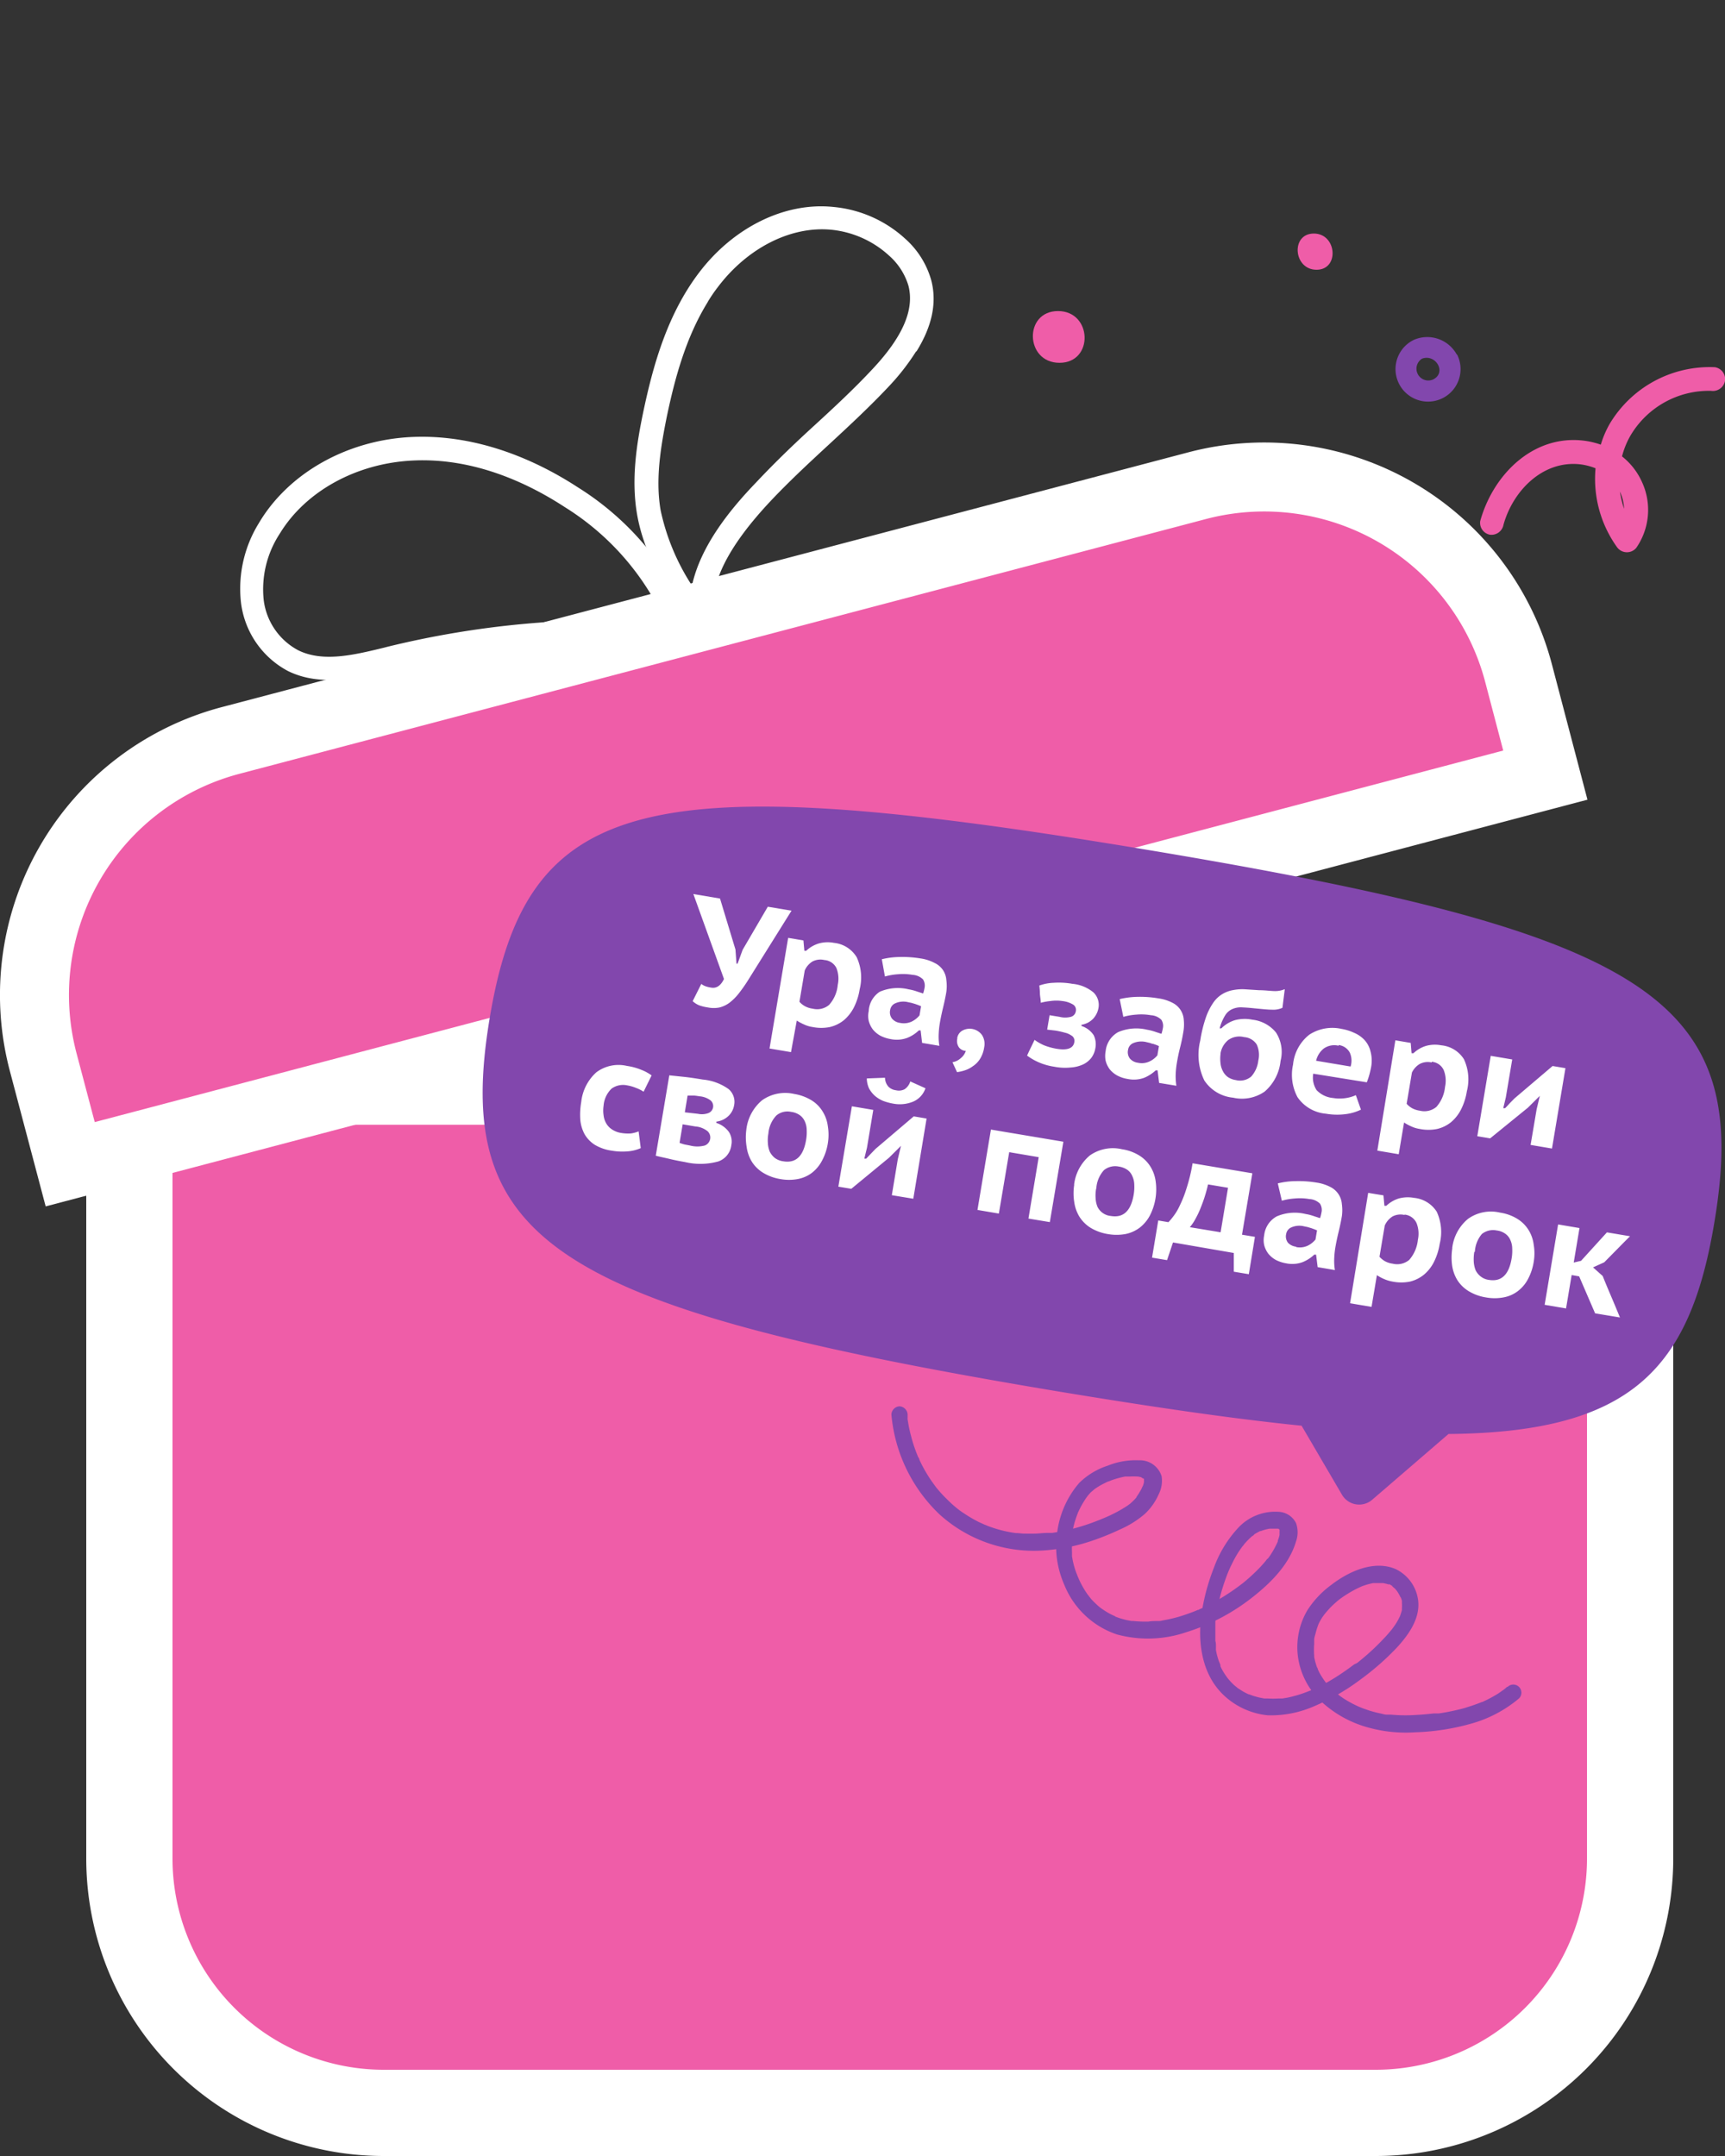 <svg xmlns="http://www.w3.org/2000/svg" width="200" height="250" viewBox="0 0 200 250">
  <rect x="0" y="0" width="200" height="250" fill="#333333" stroke="none"/>
  <g>
    <path d="M15,215.5V125.42H189V215.5a29.5,29.5,0,0,1-29.5,29.5H44.5A29.5,29.5,0,0,1,15,215.5Z" fill="#ef5da8" stroke="#fff" stroke-width="10"/>
    <path d="M26.74,85.86,138.79,56.32A30.49,30.49,0,0,1,176.05,78l3.12,11.88L8.14,135,5,123.13A30.52,30.52,0,0,1,26.74,85.86Z" fill="#ef5da8" stroke="#fff" stroke-width="8"/>
    <path d="M174.76,195.58l-.27.23s-.14.12,0,0l-.11.09-.64.45c-.4.25-.8.48-1.22.69-.23.12-.46.22-.69.33l-.06,0-.11.05-.4.15c-.47.18-1,.34-1.43.48a25.3,25.3,0,0,1-3,.63l-.2,0s-.22,0-.11,0h-.07l-.19,0-.77.08c-.5.05-1,.08-1.5.11a17.78,17.78,0,0,1-2.73-.05l-.19,0-.3,0c-.23,0-.46-.08-.69-.13-.45-.09-.89-.21-1.32-.34l-.66-.23-.29-.11c-.1-.05,0,0,0,0l-.24-.1a12,12,0,0,1-1.19-.6,10.56,10.56,0,0,1-1.11-.72c.15.1-.11-.09-.14-.11l-.23-.19c-.17-.14-.33-.29-.49-.45s-.29-.29-.43-.44l-.22-.24a.86.86,0,0,0-.07-.1c-.08-.08.08.11,0,0A8.79,8.79,0,0,1,153,194c-.09-.16-.16-.33-.24-.5.09.19,0-.09-.05-.14a2.42,2.42,0,0,1-.12-.35,5.69,5.69,0,0,1-.16-.59l-.06-.28,0-.17c0-.11,0,.15,0,0a8.44,8.44,0,0,1,0-1.33l0-.32c0-.18,0-.07,0,0l0-.18c0-.25.1-.5.16-.74s.13-.48.21-.72l.13-.36c0-.09-.06.14-.05.12a.43.43,0,0,0,.05-.12c.1-.21.21-.41.33-.61s.15-.23.22-.33l.11-.15c.06-.1-.13.16-.05.07a.76.76,0,0,1,.08-.11c.17-.22.36-.43.55-.64s.41-.42.63-.62l.33-.29.16-.13.1-.08c.15-.12-.13.1,0,0a14.71,14.71,0,0,1,1.57-1c.27-.15.54-.28.82-.41s-.15.06,0,0l.21-.09.43-.15c.27-.08.54-.15.82-.21l.21,0c.21,0-.18,0,0,0s.27,0,.41,0h.4l.17,0c.2,0-.21-.05,0,0l.33.07.19.05s.26.11.11,0l.06,0,.17.09.14.09.08.05c.13.09,0,0-.05,0a3.22,3.22,0,0,0,.28.24l.13.13s.19.24.09.1,0,.05.06.08l.12.19c.08.13.16.27.23.41a.54.54,0,0,0,.05.11c.06.13,0-.06,0-.06s.07.18.09.21.07.21.09.31a.74.74,0,0,1,0,.14s0,.29,0,.1a4.16,4.16,0,0,1,0,.61c0-.16,0,.13,0,.19s-.07.26-.11.39-.07.2-.1.3c0-.13,0,0,0,0s-.05.12-.08.17a7,7,0,0,1-.36.66c-.13.2-.26.39-.4.58s0,0,0,0l-.11.15-.27.32c-.24.29-.5.57-.76.84-.57.61-1.18,1.19-1.8,1.74-.35.3-.7.6-1.06.89l-.14.11s.11-.08,0,0L157,193l-.58.43c-.75.54-1.53,1.06-2.34,1.53-.4.23-.81.45-1.23.65l-.64.31L152,196c-.14.06.13-.05,0,0l-.21.08a14.57,14.57,0,0,1-2.51.77l-.6.1c-.14,0,.16,0,0,0h-.12l-.35,0a9.77,9.77,0,0,1-1.21,0l-.31,0s-.18,0,0,0l-.11,0-.66-.13-.6-.17-.33-.12-.16-.06-.05,0a6.47,6.47,0,0,1-1.09-.61,1.51,1.51,0,0,1-.26-.18c.14.11,0,0-.08-.07a4.4,4.4,0,0,1-.46-.4q-.21-.21-.39-.42s-.22-.27-.09-.1l-.18-.24a8.39,8.39,0,0,1-.62-1l-.11-.24c-.11-.22,0,.08,0-.08s-.16-.41-.22-.62a8,8,0,0,1-.3-1.17,2.74,2.74,0,0,1,0-.28l0-.15c0-.14,0,.15,0,0s0-.43-.07-.64c0-.42,0-.84,0-1.27l0-.62,0-.33c0-.06.05-.39,0-.21,0-.32.1-.64.16-.95a24.34,24.34,0,0,1,1.26-4.43l.06-.15h0l.11-.26c.09-.19.17-.39.27-.58.18-.38.38-.76.59-1.12s.43-.67.66-1c.06-.08,0,0,0,0l.1-.11.18-.24c.13-.14.26-.29.4-.43s.25-.25.39-.37l.19-.16c-.18.16.06,0,.11-.08s.29-.19.44-.28l.24-.13c.09,0,.28-.12.08,0a4.81,4.81,0,0,1,1.05-.29c-.14,0-.09,0,0,0l.3,0h.45c.18,0-.1,0,0,0l.21,0,.11,0c.13,0-.07,0-.07,0a1,1,0,0,0,.15.09h0c-.13-.08,0,0,0,0s-.06-.12,0,0,.1.22,0,0,0,0,0,.05.06.29,0,.11,0,0,0,.07a1.41,1.41,0,0,1,0,.2c0,.23,0-.1,0,0a2.07,2.07,0,0,1,0,.22,3.45,3.45,0,0,1-.12.43,2.09,2.09,0,0,0-.08.23l0,.09c.09-.24,0,0,0,0a10.7,10.7,0,0,1-1,1.78l-.13.17-.07.1c-.07.1.11-.15,0-.05s-.18.23-.28.34-.37.43-.56.63c-.42.44-.85.85-1.3,1.25-.24.21-.48.42-.73.62l-.1.07s-.07.06,0,0,.06,0,0,0l-.1.08-.39.29a24.54,24.54,0,0,1-3.35,2.07l-.89.43c-.08,0-.37.21-.44.19s.22-.09.06,0l-.09,0-.26.11c-.61.24-1.22.45-1.84.64a17.24,17.24,0,0,1-1.89.43,1.68,1.68,0,0,1-.44.07h0l-.27,0c-.3,0-.6,0-.91.06a13.63,13.63,0,0,1-1.81-.07c-.17,0,.21,0,0,0l-.2,0-.47-.09c-.28-.06-.56-.14-.83-.22l-.4-.14-.18-.07.07,0a.31.31,0,0,1-.13-.06,6.31,6.31,0,0,1-.78-.39c-.26-.15-.51-.32-.76-.49s.17.13,0,0l-.16-.12c-.12-.1-.24-.2-.35-.31a8.73,8.73,0,0,1-.68-.68l-.13-.17s-.2-.24-.11-.12,0-.07-.07-.1l-.17-.24a10.66,10.66,0,0,1-1-1.83l-.06-.14c-.06-.12.06.16,0,0l-.09-.24q-.14-.33-.24-.66a10,10,0,0,1-.33-1.44c0,.17,0-.11,0-.16l0-.32a6.77,6.77,0,0,1,0-.78c0-.23,0-.47,0-.7l0-.32c0-.06,0-.12,0-.19v-.08a13.45,13.45,0,0,1,.31-1.4c.07-.22.14-.44.22-.66s.08-.23.13-.35c0,0-.06.14,0,0s0-.12.07-.17a10.14,10.14,0,0,1,.7-1.3c.11-.18.24-.36.36-.53s0-.06,0,0l.09-.11.13-.15a3.07,3.07,0,0,1,.25-.26,2.37,2.37,0,0,0,.29-.25l-.07.05.09-.06.14-.11.36-.23a8,8,0,0,1,.76-.41c.12-.07.25-.12.38-.18s-.19.07-.07,0l.11,0,.24-.1a10.72,10.72,0,0,1,1.68-.47l.19,0,.11,0h.08l.23,0a6.09,6.09,0,0,1,.74,0h.18c.15,0-.23,0-.05,0l.32.07.15.05c.17,0,0,0-.06,0s.2.1.25.13-.14-.14-.06-.05a.81.81,0,0,0,.1.09s.13.16,0,0,0,0,0,0,.08.19,0,0,0,0,0,0a.53.53,0,0,0,0,.12c0,.11,0-.13,0-.14s0,.07,0,.09a1.61,1.61,0,0,0,0,.31s0-.25,0-.11,0,0,0,.06a1.42,1.42,0,0,1-.05.22l-.06.19,0,.08c0,.12.08-.17,0-.06s-.14.3-.22.45l-.27.46-.18.27a.71.71,0,0,1-.1.14l0,.05a5.73,5.73,0,0,1-.54.56l-.11.1-.1.09-.1.07-.2.15a16.59,16.59,0,0,1-2.67,1.41l-.18.07s.15-.06,0,0l-.3.13-.7.27c-.45.17-.91.33-1.37.47a22.31,22.31,0,0,1-2.82.69l-.67.11-.16,0-.4,0c-.47,0-.94.07-1.4.08s-.94,0-1.4,0l-.68-.06-.18,0c-.15,0,.13,0,0,0l-.41-.06a14.58,14.58,0,0,1-2.74-.73l-.31-.12c-.15-.06.11,0,0,0l-.17-.07-.7-.32q-.67-.34-1.32-.75l-.61-.4-.32-.23c-.08-.06,0,0,0,0l-.19-.15a13,13,0,0,1-1.12-1c-.37-.36-.72-.72-1.05-1.11l-.21-.25a1.58,1.58,0,0,1-.12-.15c-.1-.13.07.09,0,0l-.45-.62a16.39,16.39,0,0,1-1.46-2.54c0-.12-.1-.23-.16-.35s0,0,0,0a.87.87,0,0,1-.07-.17c-.09-.22-.18-.45-.26-.67-.16-.45-.31-.91-.43-1.37s-.24-.93-.33-1.41l-.12-.71a1.37,1.37,0,0,1,0-.19s0,.15,0,0,0-.26,0-.39a1,1,0,0,0-.94-.94,1,1,0,0,0-.94.94,18.19,18.19,0,0,0,5.59,11.6,16.28,16.28,0,0,0,11.79,4.19,22.1,22.1,0,0,0,6.12-1.22,30.33,30.33,0,0,0,3-1.23,11.33,11.33,0,0,0,2.88-1.8,6.91,6.91,0,0,0,1.62-2.3,3.44,3.44,0,0,0,.33-2.07,2.63,2.63,0,0,0-2.62-1.85,8.65,8.65,0,0,0-3.62.62,8.41,8.41,0,0,0-3.31,2,10.89,10.89,0,0,0-2.53,5.54,11.28,11.28,0,0,0-.06,3.23,11.41,11.41,0,0,0,.87,3.08,10,10,0,0,0,6.08,5.72,13.78,13.78,0,0,0,8-.24,23.85,23.85,0,0,0,7.56-3.94c2.19-1.7,4.4-3.85,5.21-6.59a3.18,3.18,0,0,0,0-2.15,2.38,2.38,0,0,0-2.07-1.3,5.85,5.85,0,0,0-4.64,1.87,13.69,13.69,0,0,0-2.82,4.65,23.87,23.87,0,0,0-1.32,4.69c-.64,3.52-.22,7.6,2.57,10.15A8.67,8.67,0,0,0,147,198.9a12.48,12.48,0,0,0,5.45-1.09,25.23,25.23,0,0,0,5.3-3.07A30.5,30.5,0,0,0,162,191c1.42-1.56,2.83-3.57,2.36-5.8a4.67,4.67,0,0,0-2.55-3.26c-2.53-1.08-5.48.3-7.49,1.86a11,11,0,0,0-2.74,2.92,8.43,8.43,0,0,0-1.11,5.26,8.73,8.73,0,0,0,2.58,5.19,13,13,0,0,0,5.09,3,16.27,16.27,0,0,0,5.93.7,27,27,0,0,0,6.49-1,14.73,14.73,0,0,0,5.57-2.94.94.94,0,0,0-1.35-1.31Z" fill="#8247ad"/>
    <g>
      <path d="M80.39,74.32a1.37,1.37,0,0,0,.12-1.2A33.06,33.06,0,0,0,67,56.51c-4.43-2.89-11.4-6.24-19.41-5.83-7.45.39-14.19,4.23-17.59,10a14.45,14.45,0,0,0-2.06,9.19,10.4,10.4,0,0,0,5.45,7.94c3.79,1.86,8.07.81,11.85-.11l.35-.08A104.7,104.7,0,0,1,79.12,75a1.4,1.4,0,0,0,1.2-.54.86.86,0,0,1,.07-.1ZM32.51,61.76c3-4.83,8.79-8,15.2-8.35C55,53,61.39,56.13,65.48,58.8A30.38,30.38,0,0,1,77.13,72.09,107.89,107.89,0,0,0,44.91,75l-.34.09c-3.5.85-7.11,1.74-10,.31a7.65,7.65,0,0,1-4-5.86,11.77,11.77,0,0,1,1.72-7.43Z" fill="#fff"/>
      <path d="M106.27,40.73c1.82-2.94,2.38-5.68,1.69-8.27a10.1,10.1,0,0,0-3-4.77A14.25,14.25,0,0,0,96.65,24C91,23.4,85,26.37,81,31.68c-3.7,4.9-5.31,10.86-6.4,16-.8,3.82-1.44,7.91-.73,12,.9,5.11,3.85,9.54,6.46,13.45a1.36,1.36,0,0,0,2.47-1c-.81-4,1.34-8.54,6.74-14.24,2.08-2.19,4.34-4.29,6.54-6.32,2.38-2.2,4.85-4.49,7.12-6.92a26.28,26.28,0,0,0,3-3.88ZM82.06,35a18.18,18.18,0,0,1,1.16-1.7c3.44-4.56,8.48-7.11,13.16-6.66a11.6,11.6,0,0,1,6.7,3,7.54,7.54,0,0,1,2.24,3.47c.72,2.73-.61,5.88-4.08,9.6-2.2,2.37-4.63,4.62-7,6.79S89.74,53.73,87.61,56c-2.88,3-6.37,7.23-7.38,11.9A25.82,25.82,0,0,1,76.6,59.2c-.63-3.59,0-7.38.72-10.93.9-4.28,2.17-9.11,4.74-13.25Z" fill="#fff"/>
    </g>
    <g>
      <path d="M133,98.54c-58.47-9.75-71.92-6.3-76.23,19.55s7.3,33.48,65.77,43.23c11,1.82,20.34,3.19,28.37,4l4.68,8a2.31,2.31,0,0,0,3.51.58l8.84-7.62c21.15-.19,28-7.49,30.83-24.56C203.1,115.91,191.49,108.28,133,98.54Z" fill="#8247ad" fill-rule="evenodd"/>
      <path d="M85.27,110.1l.12,1.64.13,0,.58-1.6,2.92-5,2.75.46-5,8a17.78,17.78,0,0,1-1.11,1.59,6.12,6.12,0,0,1-1.08,1.08,3.3,3.3,0,0,1-1.15.55,3.39,3.39,0,0,1-1.35,0,5.44,5.44,0,0,1-1-.24,2.52,2.52,0,0,1-.77-.49l1-2a1.75,1.75,0,0,0,.57.3,3.51,3.51,0,0,0,.58.13c.61.11,1.11-.23,1.48-1l-3.55-9.85,3.09.52Zm6.11-1.35,1.77.3.11,1.2.21,0a3.71,3.71,0,0,1,1.46-.85,3.81,3.81,0,0,1,1.76-.07A3.49,3.49,0,0,1,99.33,111a5.6,5.6,0,0,1,.34,3.72,7.05,7.05,0,0,1-.66,2.08,4.82,4.82,0,0,1-1.16,1.49,4.08,4.08,0,0,1-1.63.8,5.1,5.1,0,0,1-2,0,3.48,3.48,0,0,1-1-.3,5.73,5.73,0,0,1-.84-.45L91.71,122l-2.49-.42Zm4.2,2.57a2,2,0,0,0-1.38.17,2.28,2.28,0,0,0-.9,1.05l-.61,3.62a2.27,2.27,0,0,0,.61.5,2.55,2.55,0,0,0,.92.3,2.14,2.14,0,0,0,1.91-.44,4,4,0,0,0,1-2.32,3.35,3.35,0,0,0-.15-1.94A1.69,1.69,0,0,0,95.58,111.32Zm6.66-.09a9.07,9.07,0,0,1,2.05-.26,12.84,12.84,0,0,1,2.46.17,5,5,0,0,1,1.59.51,2.48,2.48,0,0,1,1,.85,2.41,2.41,0,0,1,.38,1.14,5,5,0,0,1,0,1.38c-.1.6-.23,1.2-.37,1.78s-.28,1.21-.39,1.87a10.14,10.14,0,0,0-.13,1.33,6.67,6.67,0,0,0,.08,1.27l-2-.34-.17-1.45-.21,0a4.13,4.13,0,0,1-1.35.87,3.49,3.49,0,0,1-1.91.14,4.1,4.1,0,0,1-1.21-.4,3,3,0,0,1-.86-.72,2.84,2.84,0,0,1-.48-1,2.63,2.63,0,0,1,0-1.12A2.84,2.84,0,0,1,102,115a5.28,5.28,0,0,1,3.35-.28,5.56,5.56,0,0,1,1,.26l.68.22a4.16,4.16,0,0,0,.16-.63,1.35,1.35,0,0,0-.17-1,1.87,1.87,0,0,0-1.21-.53,6.47,6.47,0,0,0-1.7-.07,7.29,7.29,0,0,0-1.51.26Zm2.11,7.38a2.16,2.16,0,0,0,1.39-.17,2.75,2.75,0,0,0,.87-.7l.18-1.06-.28-.12-.39-.14-.44-.13-.39-.08a2.27,2.27,0,0,0-1.47.12,1,1,0,0,0-.61.77,1.21,1.21,0,0,0,.2,1A1.45,1.45,0,0,0,104.35,118.61Zm6.63,1.78a1.21,1.21,0,0,1,.59-.88,1.76,1.76,0,0,1,2.3.53,1.91,1.91,0,0,1,.24,1.39,3.46,3.46,0,0,1-.5,1.38,2.8,2.8,0,0,1-.84.84,3.14,3.14,0,0,1-.93.47,4.74,4.74,0,0,1-.88.2l-.53-1.15a1.84,1.84,0,0,0,.95-.46,1.81,1.81,0,0,0,.6-.85,1.09,1.09,0,0,1-.78-.39A1.28,1.28,0,0,1,111,120.39Zm10.43-1,.28-1.67,1.16.19a2.63,2.63,0,0,0,1.3,0,.79.79,0,0,0,.58-.63.73.73,0,0,0-.29-.78,3,3,0,0,0-1.24-.42,4.69,4.69,0,0,0-1.44,0,6.49,6.49,0,0,0-1.09.2c0-.34-.07-.65-.1-1a8,8,0,0,0-.07-1,5.51,5.51,0,0,1,1.68-.32,8.79,8.79,0,0,1,2.15.12,4.44,4.44,0,0,1,2.45,1,2,2,0,0,1,.57,1.85,2.39,2.39,0,0,1-.21.62,2.63,2.63,0,0,1-.39.57,2.48,2.48,0,0,1-.59.45,2.59,2.59,0,0,1-.77.26l0,.14a2.66,2.66,0,0,1,1.41,1.06,2.38,2.38,0,0,1,.19,1.56,2.56,2.56,0,0,1-.45,1.06,2.65,2.65,0,0,1-.93.76,4,4,0,0,1-1.45.37,6.56,6.56,0,0,1-1.94-.09,7.16,7.16,0,0,1-1.86-.54,6.87,6.87,0,0,1-1.28-.75c.14-.3.28-.61.43-.91s.29-.61.44-.91a5.93,5.93,0,0,0,1.08.62,7.19,7.19,0,0,0,1.47.41c1.25.21,1.94-.05,2.06-.77a.74.74,0,0,0-.05-.45.71.71,0,0,0-.33-.34,2,2,0,0,0-.7-.3,9.28,9.28,0,0,0-1.12-.25Zm8.41-3.54a9.78,9.78,0,0,1,2.06-.26,12.81,12.81,0,0,1,2.45.18,5,5,0,0,1,1.59.5,2.36,2.36,0,0,1,1.33,2,5,5,0,0,1-.05,1.38c-.1.61-.22,1.2-.37,1.78s-.28,1.21-.39,1.87a10.31,10.31,0,0,0-.13,1.33,7.53,7.53,0,0,0,.08,1.27l-2-.33-.18-1.46-.21,0a4.48,4.48,0,0,1-1.35.87,3.5,3.5,0,0,1-1.91.13,3.83,3.83,0,0,1-1.21-.4,3,3,0,0,1-.86-.71,2.89,2.89,0,0,1-.48-1,2.94,2.94,0,0,1,0-1.11,2.86,2.86,0,0,1,1.45-2.21,5.36,5.36,0,0,1,3.35-.28,5.67,5.67,0,0,1,1,.26l.67.22a4.16,4.16,0,0,0,.16-.63,1.31,1.31,0,0,0-.17-1,1.87,1.87,0,0,0-1.21-.53,6.45,6.45,0,0,0-1.7-.07,7.19,7.19,0,0,0-1.5.26Zm2.11,7.38a2.09,2.09,0,0,0,1.39-.17,2.6,2.6,0,0,0,.87-.69l.18-1.07-.27-.12-.4-.14c-.14,0-.28-.09-.44-.12l-.38-.09a2.43,2.43,0,0,0-1.48.12,1,1,0,0,0-.61.78,1.23,1.23,0,0,0,.2,1A1.45,1.45,0,0,0,131.93,123.23Zm9.69-4a3.78,3.78,0,0,1,1.58-.94,4.49,4.49,0,0,1,2-.05,4.12,4.12,0,0,1,2.73,1.47,4.16,4.16,0,0,1,.54,3.31,5.39,5.39,0,0,1-1.85,3.56,4.61,4.61,0,0,1-3.66.7,4.49,4.49,0,0,1-3.33-2,6.82,6.82,0,0,1-.47-4.62,15.36,15.36,0,0,1,.65-2.67,7.11,7.11,0,0,1,.88-1.75,3.4,3.4,0,0,1,1.08-1,3.68,3.68,0,0,1,1.24-.44,5.52,5.52,0,0,1,1.42-.08l1.55.1c.69,0,1.28.09,1.77.1a2.84,2.84,0,0,0,1.21-.22l-.27,2.16a2.52,2.52,0,0,1-1.21.22c-.49,0-1.18-.08-2.05-.16-.53-.06-1-.09-1.41-.11a2.43,2.43,0,0,0-1.1.18,1.84,1.84,0,0,0-.85.71,5.55,5.55,0,0,0-.66,1.54l.16,0Zm-.11,3a4.38,4.38,0,0,0,0,1.07,2.5,2.5,0,0,0,.27.9,1.92,1.92,0,0,0,.58.69,2.24,2.24,0,0,0,.92.35,2,2,0,0,0,1.79-.41,3.32,3.32,0,0,0,.82-1.85,2.89,2.89,0,0,0-.18-1.86,1.88,1.88,0,0,0-1.46-.86,2.22,2.22,0,0,0-1.85.34A2.54,2.54,0,0,0,141.51,122.15Zm16.28,6.44a5.63,5.63,0,0,1-1.78.52,7.63,7.63,0,0,1-2.28-.05,4.45,4.45,0,0,1-3.29-1.91,5.48,5.48,0,0,1-.52-3.79,5,5,0,0,1,1.88-3.46,4.89,4.89,0,0,1,3.76-.67,5.6,5.6,0,0,1,1.44.45,3.53,3.53,0,0,1,1.2.83,3,3,0,0,1,.7,1.33,4.11,4.11,0,0,1,.06,1.87c-.05.25-.11.52-.19.81s-.18.59-.3.9l-6.21-1a2.67,2.67,0,0,0,.39,1.91,3,3,0,0,0,1.91.91,4.64,4.64,0,0,0,1.53,0,4.37,4.37,0,0,0,1.11-.33Zm-2.59-7.41a2.11,2.11,0,0,0-1.73.33,2.56,2.56,0,0,0-.88,1.41l4,.67a2.27,2.27,0,0,0-.09-1.61A1.68,1.68,0,0,0,155.2,121.18Zm6.58-.63,1.78.3.1,1.2.22,0a3.6,3.6,0,0,1,1.45-.85,3.85,3.85,0,0,1,1.77-.07,3.48,3.48,0,0,1,2.63,1.61,5.54,5.54,0,0,1,.34,3.72,7.05,7.05,0,0,1-.66,2.08,4.67,4.67,0,0,1-1.16,1.49,4,4,0,0,1-1.63.8,5.1,5.1,0,0,1-2,0,3.57,3.57,0,0,1-1-.3,5.18,5.18,0,0,1-.83-.45l-.62,3.68-2.48-.42Zm4.21,2.57a2,2,0,0,0-1.38.17,2.35,2.35,0,0,0-.91,1l-.61,3.62a2.43,2.43,0,0,0,.61.5,2.62,2.62,0,0,0,.92.3,2.17,2.17,0,0,0,1.92-.44,4.12,4.12,0,0,0,1-2.32,3.35,3.35,0,0,0-.15-1.94A1.67,1.67,0,0,0,166,123.12Zm12.17,5.43.37-1.56-1.38,1.37L172.77,132l-1.49-.25,1.56-9.32,2.49.42-.74,4.39-.3,1.26.21,0c.18-.17.35-.36.53-.56l.56-.57,4.42-3.76,1.49.25-1.56,9.32-2.48-.42ZM74.29,133.13a4.58,4.58,0,0,1-1.56.38,7.15,7.15,0,0,1-1.78-.08,5.24,5.24,0,0,1-2-.69,3.58,3.58,0,0,1-1.18-1.24,4.33,4.33,0,0,1-.49-1.67,8.59,8.59,0,0,1,.11-2.05,5.4,5.4,0,0,1,1.74-3.43,4.28,4.28,0,0,1,3.56-.75,6.88,6.88,0,0,1,1.71.47,5.21,5.21,0,0,1,1.15.63l-.93,1.89a4.26,4.26,0,0,0-.88-.44,4.57,4.57,0,0,0-1-.29,2.28,2.28,0,0,0-1.83.37,3.07,3.07,0,0,0-.93,2,3.66,3.66,0,0,0,0,1.09,2.42,2.42,0,0,0,.3.93,2.06,2.06,0,0,0,.67.71,2.63,2.63,0,0,0,1,.4,4.84,4.84,0,0,0,1.2.07,3.77,3.77,0,0,0,.89-.24Zm3.31-8.44,1.72.18c.66.07,1.38.18,2.16.31a6.1,6.1,0,0,1,3,1.11,1.94,1.94,0,0,1,.63,1.89,2.19,2.19,0,0,1-.62,1.19,2.45,2.45,0,0,1-1.43.69l0,.15a2.88,2.88,0,0,1,1.46,1.06,2.07,2.07,0,0,1,.27,1.53,2.28,2.28,0,0,1-1.52,1.88,7.78,7.78,0,0,1-3.84.07c-.56-.1-1.15-.21-1.77-.36s-1.15-.25-1.63-.38Zm1.19,7.83a4.86,4.86,0,0,0,.59.19l.62.12a3.4,3.4,0,0,0,1.71,0,1,1,0,0,0,.63-.77,1,1,0,0,0-.28-.87,2.54,2.54,0,0,0-1.44-.57l-1.47-.25Zm2.12-3.37a2.19,2.19,0,0,0,1.19-.07.87.87,0,0,0,.3-1.47,2.45,2.45,0,0,0-1.32-.49,5.77,5.77,0,0,0-.59-.08l-.43,0h-.18l-.16,0-.32,1.94ZM86.53,131a5.2,5.2,0,0,1,1.83-3.42,4.64,4.64,0,0,1,3.72-.73,5.55,5.55,0,0,1,2,.73,3.88,3.88,0,0,1,1.29,1.29,4.21,4.21,0,0,1,.61,1.71,6.12,6.12,0,0,1,0,2,6.34,6.34,0,0,1-.67,2A4.34,4.34,0,0,1,94.13,136a3.91,3.91,0,0,1-1.65.72,5.62,5.62,0,0,1-2,0,5.53,5.53,0,0,1-2-.73,4,4,0,0,1-1.3-1.27,4.44,4.44,0,0,1-.61-1.71A6.74,6.74,0,0,1,86.53,131Zm2.56.43a4.28,4.28,0,0,0-.06,1.12,2.94,2.94,0,0,0,.22,1,2.29,2.29,0,0,0,.57.71,2.1,2.1,0,0,0,1,.4c1.44.24,2.32-.58,2.64-2.48a5.14,5.14,0,0,0,.07-1.15,2.43,2.43,0,0,0-.22-1,1.77,1.77,0,0,0-.58-.72,2.2,2.2,0,0,0-1-.38,2,2,0,0,0-1.71.41A3.43,3.43,0,0,0,89.09,131.42Zm15,3,.37-1.56-1.38,1.37-4.38,3.61-1.5-.25,1.57-9.32,2.48.42-.73,4.38-.31,1.27.22,0,.53-.56.55-.57,4.43-3.77,1.49.25L105.89,139l-2.49-.41Zm-1.48-9.46A1.59,1.59,0,0,0,103,126a1.46,1.46,0,0,0,.87.42,1.45,1.45,0,0,0,1-.11,1.68,1.68,0,0,0,.67-.91l1.76.79a2.58,2.58,0,0,1-1.45,1.56,4.07,4.07,0,0,1-2.3.22,6.3,6.3,0,0,1-1.17-.32,3.61,3.61,0,0,1-.94-.58,3.19,3.19,0,0,1-.68-.86,2.83,2.83,0,0,1-.26-1.16Zm17.82,9.21-3.42-.58-1.2,7.12-2.48-.42,1.56-9.32,8.4,1.41-1.57,9.32-2.48-.41Zm4.1,3.22a5.2,5.2,0,0,1,1.83-3.42,4.64,4.64,0,0,1,3.72-.72,5.31,5.31,0,0,1,2,.72,4,4,0,0,1,1.3,1.29,4.32,4.32,0,0,1,.61,1.71,6.63,6.63,0,0,1-.69,4,4.34,4.34,0,0,1-1.18,1.39,4.1,4.1,0,0,1-1.66.73,5.81,5.81,0,0,1-2,0,5.65,5.65,0,0,1-2-.72,4.08,4.08,0,0,1-1.3-1.28,4.44,4.44,0,0,1-.61-1.71A6.43,6.43,0,0,1,124.55,137.36Zm2.56.43a4.28,4.28,0,0,0-.06,1.12,2.94,2.94,0,0,0,.22,1A1.92,1.92,0,0,0,128.8,141c1.44.24,2.32-.58,2.64-2.47a5.23,5.23,0,0,0,.07-1.16,2.43,2.43,0,0,0-.23-1,1.67,1.67,0,0,0-.57-.72,2.33,2.33,0,0,0-1-.38,2.07,2.07,0,0,0-1.71.41A3.46,3.46,0,0,0,127.11,137.79Zm17.7,9.92-1.74-.29,0-2.17L136,144.07l-.69,2.05-1.74-.29.72-4.31,1.18.2a6.83,6.83,0,0,0,.54-.64,6.2,6.2,0,0,0,.76-1.26,13.33,13.33,0,0,0,.79-2,20,20,0,0,0,.71-2.93l6.93,1.16-1.2,7.12,1.5.25Zm-3.27-4.86.86-5.16-2.32-.39c-.1.46-.23.93-.38,1.41s-.33.95-.51,1.4-.38.85-.59,1.23a5.22,5.22,0,0,1-.63.92Zm6.63-5.67a9.07,9.07,0,0,1,2.05-.26,12.84,12.84,0,0,1,2.46.17,5,5,0,0,1,1.59.51,2.41,2.41,0,0,1,1.33,2,5,5,0,0,1,0,1.38c-.1.6-.23,1.2-.37,1.78s-.28,1.21-.39,1.87a10.14,10.14,0,0,0-.13,1.33,6.67,6.67,0,0,0,.08,1.27l-2-.34-.18-1.45-.21,0a4.29,4.29,0,0,1-1.35.87,3.49,3.49,0,0,1-1.91.14,4.1,4.1,0,0,1-1.21-.4,3,3,0,0,1-.86-.72,2.84,2.84,0,0,1-.48-1,2.63,2.63,0,0,1,0-1.12,2.84,2.84,0,0,1,1.45-2.2,5.28,5.28,0,0,1,3.35-.28,5.56,5.56,0,0,1,1,.26l.68.22a4.16,4.16,0,0,0,.16-.63,1.35,1.35,0,0,0-.17-1.05,1.87,1.87,0,0,0-1.21-.53,6.47,6.47,0,0,0-1.7-.07,7.29,7.29,0,0,0-1.51.26Zm2.11,7.38a2.16,2.16,0,0,0,1.39-.17,2.75,2.75,0,0,0,.87-.7l.18-1.06-.28-.12-.39-.14-.44-.13-.39-.08a2.27,2.27,0,0,0-1.47.12,1,1,0,0,0-.61.77,1.21,1.21,0,0,0,.2,1A1.5,1.5,0,0,0,150.28,144.56Zm8.37-6.28,1.77.29.11,1.21.22,0a3.72,3.72,0,0,1,1.45-.85,4,4,0,0,1,1.77-.07,3.51,3.51,0,0,1,2.63,1.61,5.63,5.63,0,0,1,.34,3.73,7.15,7.15,0,0,1-.66,2.08,4.63,4.63,0,0,1-1.16,1.48,4.1,4.1,0,0,1-1.63.81,5.1,5.1,0,0,1-2,0,4.34,4.34,0,0,1-1-.3,5.18,5.18,0,0,1-.83-.45l-.62,3.68-2.49-.42Zm4.2,2.56a2,2,0,0,0-1.37.17,2.38,2.38,0,0,0-.91,1.06l-.61,3.62a2.67,2.67,0,0,0,.61.5,2.55,2.55,0,0,0,.92.3,2.17,2.17,0,0,0,1.92-.44,4.15,4.15,0,0,0,1-2.32,3.35,3.35,0,0,0-.15-1.94A1.7,1.7,0,0,0,162.85,140.84Zm5.54,3.87a5.17,5.17,0,0,1,1.84-3.42,4.57,4.57,0,0,1,3.71-.72,5.3,5.3,0,0,1,2,.72,4,4,0,0,1,1.3,1.29,4.2,4.2,0,0,1,.6,1.71,5.86,5.86,0,0,1,0,2,6.34,6.34,0,0,1-.67,2,4.22,4.22,0,0,1-1.18,1.39,3.86,3.86,0,0,1-1.65.72,5.62,5.62,0,0,1-2.05,0,5.53,5.53,0,0,1-2-.73,4.05,4.05,0,0,1-1.3-1.27,4.44,4.44,0,0,1-.61-1.71A6.74,6.74,0,0,1,168.39,144.71Zm2.56.43a5.37,5.37,0,0,0-.06,1.12,3.21,3.21,0,0,0,.22,1,2.09,2.09,0,0,0,.58.71,1.92,1.92,0,0,0,.95.4c1.44.24,2.32-.58,2.64-2.48a5.14,5.14,0,0,0,.07-1.15,2.43,2.43,0,0,0-.22-1,1.69,1.69,0,0,0-.58-.72,2.11,2.11,0,0,0-1-.38,2.08,2.08,0,0,0-1.72.41A3.46,3.46,0,0,0,171,145.14ZM183.09,148l-.87-.15-.65,3.87-2.48-.42,1.56-9.32,2.48.42-.67,4,.85-.2,3-3.3,2.68.45c-.51.5-1,1-1.51,1.52l-1.48,1.5-1.3.59,1.12,1c.32.81.66,1.61,1,2.41s.67,1.59,1,2.4l-2.88-.48Z" fill="#fff"/>
    </g>
    <g>
      <path d="M168.9,41.11a3.9,3.9,0,0,0-5-1.69l-.22.12-.12.07a3.77,3.77,0,1,0,5.38,1.5ZM166.16,44a1.37,1.37,0,0,1-1.29-2.41C166.46,41,167.76,43.2,166.16,44Z" fill="#8247ad"/>
      <path d="M152.33,27.08c-2.71,0-2.38,4.2.31,4.2S155,27.08,152.33,27.08Z" fill="#ef5da8"/>
      <path d="M122.67,36.07c-4,0-3.83,6,.17,6S126.66,36.07,122.67,36.07Z" fill="#ef5da8"/>
      <path d="M198.82,42.58A13.5,13.5,0,0,0,186.6,49.2a11.56,11.56,0,0,0-1,2.36,10.08,10.08,0,0,0-1.36-.37c-6.16-1.13-11.08,3.66-12.62,9.23A1.4,1.4,0,0,0,172.73,62a1.42,1.42,0,0,0,1.59-1.16c1.09-3.92,4.54-7.48,8.88-7a7.14,7.14,0,0,1,1.79.46,13.59,13.59,0,0,0,2.5,9.16,1.41,1.41,0,0,0,2.22.07,7.72,7.72,0,0,0,.7-7.56,7.92,7.92,0,0,0-2.35-3.05,9.81,9.81,0,0,1,.95-2.36,10.56,10.56,0,0,1,9.38-5.24A1.43,1.43,0,0,0,200,44.17,1.4,1.4,0,0,0,198.82,42.58ZM187.82,57a5.35,5.35,0,0,1,.48,2A12,12,0,0,1,187.82,57Z" fill="#ef5da8"/>
    </g>
  </g>
</svg>
